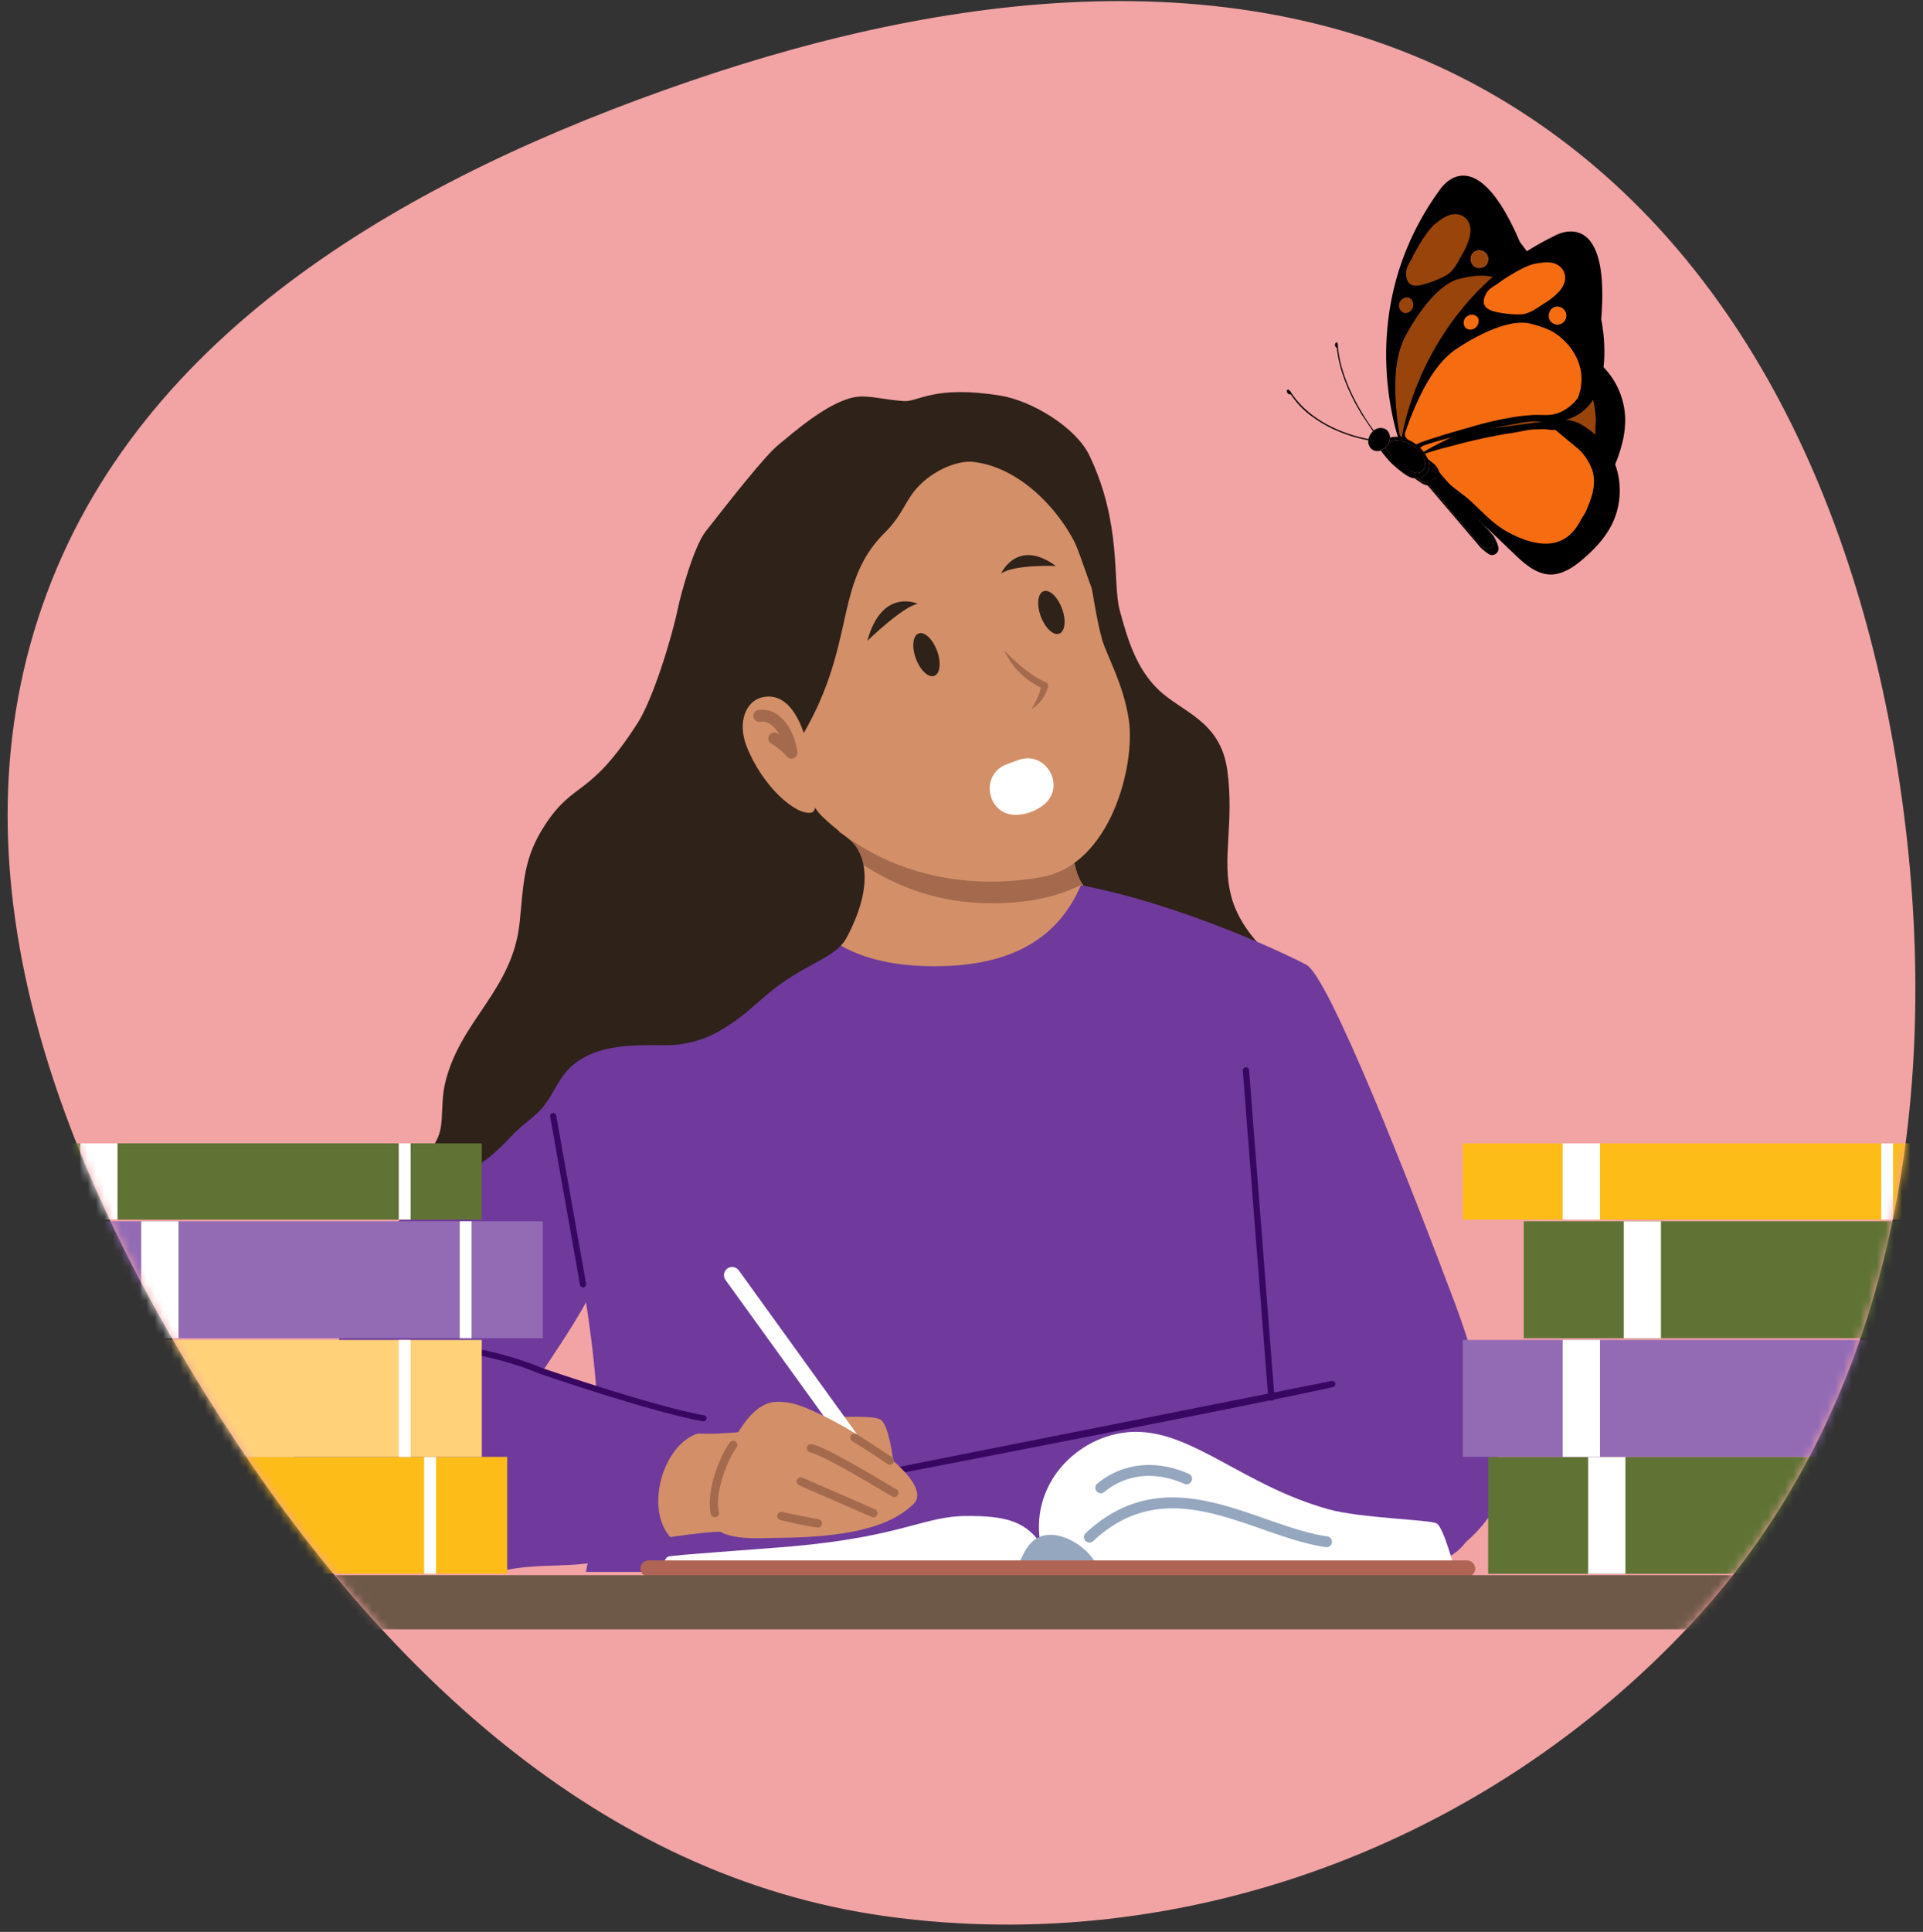 <svg xmlns="http://www.w3.org/2000/svg" width="230" height="231" fill="none" xmlns:v="https://vecta.io/nano"><rect width="100%" height="100%" fill="#333333" stroke="none"/><path d="M180.313 12.34c29.492 18.047 43.453 52.029 47.579 86.363 4.142 34.465-2.012 70.225-25.713 95.583-24.501 26.215-60.651 39.766-96.191 34.847-34.371-4.757-60.541-29.962-79.33-59.14C7.684 140.526-6.457 105.51 5.071 72.411 16.562 39.417 49.436 21.046 82.48 9.719c32.469-11.13 68.556-15.295 97.833 2.621z" fill="#f2a3a4"/><mask id="A" maskUnits="userSpaceOnUse" x="0" y="0" width="230" height="231" mask-type="alpha"><path d="M180.313 12.34c29.492 18.047 43.453 52.029 47.579 86.363 4.142 34.465-2.012 70.225-25.713 95.583-24.501 26.215-60.651 39.766-96.191 34.847-34.371-4.757-60.541-29.962-79.33-59.14C7.684 140.526-6.457 105.51 5.071 72.411 16.562 39.417 49.436 21.046 82.48 9.719c32.469-11.13 68.556-15.295 97.833 2.621z" fill="#c3e0ec"/></mask><g mask="url(#A)"><g clip-path="url(#B)"><path d="M133.912 72.929c.942 3.548 2.026 6.997 4.572 9.474 2.837 2.772 7.497 3.727 8.308 9.711.855 6.353-.693 10.525.44 14.947 1.513 5.901 7.335 8.811 10.778 13.834 2.606 3.802 2.827 6.254 1.281 10.595-4.012 11.263-7.656 14.091-18.384 16.527-11.039 2.504-22.276 4.044-33.582 4.602-3.202.156-61.308-8.15-55.544-15.453 1.546-1.958.79-4.752 1.441-7.573 1.745-7.579 8.106-11.105 8.935-19.338.486-4.811.458-7.701 3.04-11.634 3.508-5.354 5.257-3.115 11.076-12.183 1.824-2.855 4.053-10.079 4.799-13.658.355-1.724 1.913-7.429 3.323-9.23 3.321-4.245 7.155-9.095 8.675-10.335 1.716-1.404 6.041-5.253 9.291-5.747 1.555-.237 3.395.336 5.766.492 1.698.109 3.586-1.943 11.524-.653 3.769.608 9.024 3.791 10.635 7.133 3.937 8.187 2.749 15.182 3.627 18.489z" fill="#2f2219"/><path d="M116.781 126.464c-20.208 0-25.847-13.171-25.626-16.335.13-1.858 7.04-2.431 7.962-4.113.671-1.228 1.013-2.837 1.175-4.714.202-2.606.042-5.704-.181-8.934-.026-.377 4.068-2.675 4.418-2.705 5.471-.48 10.485 2.563 14.288 5.941 1.53 1.358 9.239-.833 9.367 2.634.089 2.446-.057 5.419 1.25 7.451.008.014.017.027.026.039.975 1.477 2.752 1.99 5.397 2.486 3.06.576-.164 18.25-18.076 18.25z" fill="#d38f68"/><path d="M129.46 105.729c-2.61 1.299-5.615 2.158-9.992 2.265-7.751.191-13.78-2.431-19.176-6.687.202-2.606.042-5.704-.181-8.934-.026-.377 4.067-2.675 4.418-2.705 5.471-.48 10.485 2.563 14.288 5.942 1.53 1.358 9.239-.833 9.367 2.634.089 2.446-.057 5.419 1.25 7.451.008.012.017.024.026.035z" fill="#a36a4d"/><path d="M67.254 115.389c-.182.81 6.827 22.444 4.543 36.536-1.893 5.889-9.445 14.714-11.956 20.571-4.91 11.483-15.083 1.621-23.801-.017 1.712-6.055 4.88-13.792 8.671-20.985 7.398-14.031 16.645-27.921 22.542-36.105zm106.799 40.548c1.183 3.242 2.32 6.533 2.881 9.944 1.25 7.615 1.824 20.736-6.268 20.862-6.215.095-10.227-3.51-12.715-5.82-1.216-1.129-2.971-2.229-3.934-3.56-1.118-1.541-1.621-4.053-2.146-5.867-1.191-4.154-1.824-8.456-2.125-12.767-.594-8.62.16-17.281 1.266-25.828.29-2.23 3.599-18.145 5.143-17.588 2.596.932 12.661 26.668 17.898 40.624z" fill="#6f3a9c"/><path d="M90.766 186.244c-2.267-1.187-4.359-2.92-5.627-5.143l-3.836-6.823c-1.204-2.111-1.704-3.07-3.504-4.103-.563-.322-1.364-.326-1.802-.811s.103-2.721.934-3.163c.608-.328 6.961-1.824 9.034-1.785.857.012 1.556.444 2.324.81 1.641.799 2.47 2.793 3.344 4.394l4.02 7.058c2.229 2.123 8.942.944 12.31.914 3.089-.029 6.525.798 8.179 3.404 1.368 2.154 1.048 5.218-.705 7.072-2.195 2.325-5.342 1.863-8.185 1.447-4.393-.632-12.604-1.238-16.487-3.271z" fill="#d38f68"/><path d="M162.969 165.204l-.04-.012c-3.271-.977-39.186 6.604-42.667 7.632l-.118.038c-5.378 1.216-9.487 1.948-14.926 2.872-.742.125-2.462.488-2.924 1.082-.375 1.08-.995 9.777 2.62 13.153.912.661 6.983.716 10.353 1.409 3.921.81 6.389 1.497 11.214 1.791 6.497.405 13.172.774 19.657.186 11.11-1.013 28.339-3.829 33.091-13.982 3.384-7.232-8.614-11.879-16.26-14.169z" fill="#6f3a9c"/><path d="M139.717 194.103c-13.332 0-33.436-3.382-33.685-3.423a.37.37 0 0 1-.302-.428c.008-.047.025-.093.051-.134a.38.38 0 0 1 .099-.105c.04-.028.084-.048.131-.058a.35.35 0 0 1 .144-.004c.282.048 28.267 4.754 39.921 3.039l11.855-1.743c.097-.013.195.012.274.07a.37.37 0 0 1 .075.516.37.37 0 0 1-.242.146l-11.854 1.743c-2.144.278-4.305.406-6.467.381z" fill="#380762"/><path d="M155.961 131.829c-.67 11.406-4.065 23.417-4.103 42.95 0 4.205.666 8.614 1.586 13.172H70.085c.92-4.566 1.595-8.975 1.585-13.172-.038-19.533-5.078-32.745-5.749-44.154-.882-15.032.675-14.959 1.453-15.31 8.284-3.72 14.55-7.117 26.87-9.469 3.133 7.281 9.628 9.688 17.521 9.688s14.387-2.407 17.52-9.688c12.319 2.352 25.092 8.497 26.871 9.469.02.539.685 1.48-.195 16.514z" fill="#6f3a9c"/><path d="M98.293 97.58c-1.708-1.651-2.997-5.877-3.777-8.339-1.933-6.1-2.809-9.321-4.037-16.775-.898-5.471 2.624-17.034 14.08-19.656 8.253-1.887 22.994 3.834 25.458 14.607.608 2.634 1.013 6.219 1.787 9.013.507 1.84 2.604 5.409 3.216 9.699.782 5.481-2.229 17.281-10.444 18.746-9.49 1.696-19.288-.541-26.283-7.295z" fill="#d38f68"/><path d="M131.305 67.004c-.841-2.059.608-2.432-.241-4.501-.671-1.645-.144-2.391-1.101-3.787-3.262-4.768-3.469-2.837-6.425-4.795-8.643-5.737-11.472-5.133-18.36-3.781-1.137.225-5.181.515-6.239.983-.914.405-3.518 2.582-4.345 3.145-.389.266-2.053 2.586-4.241 6.126-2.837 3.216-4.922 6.718-5.71 8.704a31.56 31.56 0 0 0-1.23 3.83c-2.92 5.929-5.597 12.446-6.851 18.238-1.09 5.04-4.641 12.014-7.852 17.814l1.129.811-.3.533c-1.319 2.367-5.421 4.413-6.268 7.246-1.645 5.506-6.592 7.514-8.89 11.146-2.091 3.299-.456 6.192-3.297 9.23-1.303 1.392-4.507 2.644-2.634 3.005 5.861 1.123 9.549-1.67 12.831-5.224 1.194-1.291 2.738-2.156 3.785-3.512 1.309-1.694 1.866-3.625 3.648-5.017 2.932-2.304 7.003-2.25 10.74-2.219a12.94 12.94 0 0 0 7.048-1.968c2.379-1.459 3.111-2.316 5.471-4.276 4.355-3.611 7.96-4.105 9.303-6.642 3.526-6.659 1.704-9.774 1.352-10.451-.683-1.311-2.15-1.971-3.279-2.926-3.019-2.551-6.89-5.392-4.703-8.681 8.201-12.276 4.645-19.814 11.145-26.305 2.393-2.385 2.432-4.031 4.345-5.856 2.061-1.978 4.713-2.797 6.189-2.647 5.112.517 9.662 4.886 12.057 9.322 1.102 2.037 2.756 8.819 4.478 9.668 1.648.811-1.098-6.097-1.554-7.212z" fill="#2f2219"/><path d="M95.831 86.828c-.906-2.193-2.416-4.006-4.728-3.435-1.874.464-2.928 2.936-1.824 5.796 1.824 4.722 5.856 8.365 7.784 7.974 1.354-.274-.097-7.597-1.232-10.335z" fill="#d38f68"/><path d="M94.665 90.712c-.098 0-.196-.02-.286-.059s-.171-.097-.237-.17a7.63 7.63 0 0 0-1.879-1.56.71.71 0 0 1-.284-.965.71.71 0 0 1 .965-.284l.261.152c-.243-.456-.58-.854-.989-1.169a1.71 1.71 0 0 0-1.297-.359.71.71 0 0 1-.811-.59c-.028-.186.018-.375.129-.527s.277-.254.463-.284c.413-.061.835-.039 1.24.065s.785.289 1.117.543c1.173.855 2.026 2.454 2.312 4.383a.71.71 0 0 1-.393.75c-.097.047-.204.072-.312.073z" fill="#a36a4d"/><path d="M102.293 177.184c-.086 0-.169-.03-.235-.085s-.111-.131-.128-.215a.37.37 0 0 1 .057-.276c.055-.081.139-.137.235-.155l57.044-11.324c.047-.011.096-.013.144-.005s.094.025.135.051a.36.36 0 0 1 .104.098c.028.04.048.084.059.132s.013.095.005.143-.025.094-.051.135-.059.076-.098.105-.084.048-.132.058c-8.916 2.065-56.59 11.239-57.07 11.33-.022.006-.046.008-.069.008z" fill="#380762"/><path d="M89.953 171.071c-1.013.166-3.214.3-4.304.351-2.067.097-8.829-.29-10.706-.831-.424 1.631-4.031 5.41-3.739 6.861.733 3.648 3.678 3.293 5.242 6.99 3.346-.685 9.299-1.486 10.657-1.271.225-1.919.75-4.821 1.204-6.772.407-1.755.827-3.772 1.645-5.328zm7.16-1.478c1.988-.069 7.111-.456 8.179.136s1.538 5.082 1.658 5.498-6.313 2.314-7.476 2.04-2.361-7.674-2.361-7.674z" fill="#d38f68"/><path d="M107.246 180.717c-.155 0-.308-.037-.446-.107s-.258-.173-.348-.299l-19.679-27.263a.98.98 0 0 1 .221-1.368c.104-.076.222-.13.348-.159s.255-.035.382-.014a.98.98 0 0 1 .638.394l19.676 27.265c.076.105.13.223.16.348s.034.255.013.382a.96.96 0 0 1-.133.358.97.97 0 0 1-.261.28.98.98 0 0 1-.571.183z" fill="#fff"/><path d="M92.231 167.696c-4.255.88-7.431 10.943-6.995 14.131.349 2.537 5.579 2.069 7.425 2.063 10.943-.029 14.518-2.12 16.542-3.995 2.853-2.634-7.145-9.36-13.196-11.7-1.694-.655-3.066-.645-3.775-.499z" fill="#d38f68"/><path d="M85.51 181.42c-.112 0-.221-.038-.309-.108a.5.5 0 0 1-.176-.275c-.274-1.139-.128-2.756.405-4.552.458-1.528 1.171-3.064 1.862-4.006.079-.107.196-.178.327-.199a.5.5 0 0 1 .372.09.49.49 0 0 1 .132.143.51.51 0 0 1 .067.184.5.5 0 0 1-.092.372c-1.189 1.621-2.634 5.538-2.112 7.735a.5.5 0 0 1 .009.196.51.51 0 0 1-.067.185c-.034.056-.079.105-.133.144a.51.51 0 0 1-.178.083.5.5 0 0 1-.109.008zm21.446-2.416c-.089 0-.177-.023-.254-.069l-.218-.129c-3.958-2.339-8.047-4.756-9.612-5.156a.5.5 0 0 1-.277-.784.5.5 0 0 1 .145-.13c.056-.034.119-.056.184-.065s.131-.006.195.011c1.702.433 5.674 2.78 9.873 5.269l.219.127a.5.5 0 0 1 .145.13c.04.053.068.113.085.176s.019.13.01.195a.5.5 0 0 1-.066.184c-.044.074-.107.135-.183.178s-.16.064-.246.063zm-2.497 2.424a.53.53 0 0 1-.176-.033l-8.714-3.797c-.059-.028-.113-.067-.157-.116a.5.5 0 0 1-.1-.167.49.49 0 0 1-.028-.193.49.49 0 0 1 .048-.189.5.5 0 0 1 .284-.257c.125-.044.263-.037.383.02l8.632 3.763c.124.047.224.141.278.262a.5.5 0 0 1 .012.382c-.035.095-.098.176-.18.234a.5.5 0 0 1-.282.091zm-6.635 1.222h-.071c-1.149-.164-2.154-.387-3.546-.697l-.847-.186a.51.51 0 0 1-.314-.219.5.5 0 0 1 .152-.691c.112-.071.247-.095.377-.067l.849.188 3.471.683a.52.52 0 0 1 .184.065c.056.033.106.079.145.131a.5.5 0 0 1-.075.674c-.091.077-.206.12-.325.119zm8.589-7.509c-.108.001-.214-.035-.3-.101-.535-.405-2.798-1.891-4.172-2.701-.114-.068-.197-.178-.23-.306a.5.5 0 0 1 .739-.555l4.255 2.764a.5.5 0 0 1 .193.33c.018.131-.016.265-.096.371-.045.06-.104.11-.171.144a.5.5 0 0 1-.218.054z" fill="#a36a4d"/><path d="M59.764 187.898c-1.433.353-14.902.191-20.7-2.683-5.236-2.446-4.255-10.231-3.423-12.631 3.212-9.258 5.739-9.232 10.943-10.284 7.058-1.418 14.59.969 18.068 1.601 2.142.391 6.932 2.189 9.022 2.979 2.432.92 3.396 1.044 5.877 1.54 3.131.626 7.978 2.027 6.665 2.391-.582.162-1.647.272-2.596.541-5.03 1.437-7.216 11.74-1.467 13.75 1.684.587-6.231-.055-9.538 1.246-3.392 1.331-8.069.371-12.85 1.55z" fill="#6f3a9c"/><path d="M152.055 167.478a.37.37 0 0 1-.251-.099c-.069-.063-.111-.149-.118-.242l-3.04-39.11c-.004-.049.001-.098.016-.145a.35.35 0 0 1 .07-.128c.032-.038.07-.069.114-.092a.38.38 0 0 1 .14-.04.36.36 0 0 1 .275.085.4.4 0 0 1 .091.114c.022.044.036.092.04.141l3.039 39.11a.36.36 0 0 1-.015.146.39.39 0 0 1-.07.128c-.032.038-.071.069-.115.091a.36.36 0 0 1-.14.041h-.036zm-67.919 2.468c-.022.002-.045.002-.067 0-6.203-1.106-19.411-5.652-19.545-5.698l-.03-.012c-.105-.047-10.74-4.714-20.037-2.027a.37.37 0 0 1-.144.013.39.39 0 0 1-.138-.044.38.38 0 0 1-.11-.093c-.03-.038-.053-.082-.066-.129a.37.37 0 0 1-.012-.143.36.36 0 0 1 .137-.247c.038-.03.081-.053.128-.066 9.382-2.711 20.047 1.848 20.528 2.057.501.172 13.362 4.584 19.419 5.674a.37.37 0 0 1 .3.427.37.37 0 0 1-.131.208c-.066.052-.148.08-.232.08zm-14.404-16.008c-.086-.001-.17-.032-.236-.087a.37.37 0 0 1-.127-.217l-3.567-20.115c-.017-.096.005-.195.061-.275s.141-.135.237-.152a.35.35 0 0 1 .144.003c.047.01.092.03.132.058a.37.37 0 0 1 .152.239l3.569 20.112a.37.37 0 0 1-.3.429l-.065.005z" fill="#380762"/><path d="M121.806 90.875l-1.388.509c-3.33 1.24-2.333 6.223 1.216 6.041a5.49 5.49 0 0 0 3.169-1.171c2.772-2.186.326-6.574-2.997-5.378z" fill="#fff"/><path d="M103.738 76.631s4.157-4.053 6.023-4.436c0 0-4.282-1.986-6.023 4.436zm22.542-8.959s-5.05-.203-6.557.92c0 0 1.935-4.306 6.557-.92zm-14.534 13.142c.7-.259.847-1.604.329-3.004s-1.506-2.325-2.206-2.066-.847 1.604-.329 3.004 1.506 2.325 2.206 2.066zm14.943-5.048c.7-.259.848-1.604.329-3.004s-1.505-2.325-2.205-2.066-.848 1.604-.33 3.004 1.506 2.325 2.206 2.066z" fill="#2f2219"/><path d="M120.115 77.772c1.502 1.522 3.062 2.95 5.006 3.834.391.148.212.608.117.875-.237.68-.638 1.291-1.167 1.779a3.37 3.37 0 0 1-.679.495 10.95 10.95 0 0 0 .74-1.418 6.76 6.76 0 0 0 .433-1.419l.243.436c-2.079-.889-3.752-2.521-4.693-4.578v-.004z" fill="#a36a4d"/><path d="M122.38 187.564H79.104s.359-1.236.796-1.433 11.087-.896 14.683-1.216c13.509-1.195 15.837-3.647 21.1-3.647 4.239 0 6.802.48 8.732 3.207-.801.669-1.541 1.725-2.035 3.089z" fill="#fff"/><path d="M130.677 187.563h43.273s-1.291-4.954-2.12-5.406-9.095-.628-12.886-1.676c-10.094-2.79-16.153-9.275-23.083-9.275-6.355 0-12.688 5.721-11.444 13.271 2.157-.563 5.245.965 6.26 3.086z" fill="#fff"/><path d="M131.663 178.552a.66.66 0 0 1-.652-.718.66.66 0 0 1 .074-.244c.041-.076.096-.143.163-.197 1.457-1.215 3.243-1.969 5.131-2.164 1.884-.203 3.838.138 5.805.995a.65.65 0 0 1 .21.145c.059.062.106.134.137.214s.047.165.045.251a.67.67 0 0 1-.055.249.65.65 0 0 1-.145.209c-.062.06-.135.107-.215.138s-.165.047-.251.046a.63.63 0 0 1-.249-.055c-3.532-1.54-6.936-1.191-9.585.981a.64.64 0 0 1-.413.15zm27.002 6.444a.5.5 0 0 1-.095 0c-2.479-.362-4.981-1.236-7.632-2.16-6.671-2.328-13.577-4.736-20.193 1.435-.127.118-.295.181-.468.175a.65.65 0 0 1-.454-.208.64.64 0 0 1-.135-.216c-.03-.081-.044-.166-.041-.252a.65.65 0 0 1 .059-.249c.035-.078.086-.148.149-.207 3.226-3.005 6.807-4.399 10.943-4.255 3.603.122 7.141 1.356 10.564 2.551 2.587.902 5.033 1.757 7.388 2.102a.66.66 0 0 1 .24.084c.074.044.138.102.189.171a.66.66 0 0 1 .122.484.65.65 0 0 1-.219.388c-.116.1-.264.156-.417.157z" fill="#95a6bf"/><path d="M130.677 187.564c-1.013-2.122-4.103-3.648-6.26-3.087-.81.673-1.54 1.723-2.038 3.087h8.298z" fill="#fff"/><path d="M130.677 187.563c-1.013-2.121-4.255-4.135-6.26-3.086-.907.472-1.54 1.723-2.038 3.086h8.298z" fill="#95a6bf"/><path d="M130.678 188.216h-8.308c-.105 0-.208-.025-.302-.073s-.173-.119-.233-.205-.101-.188-.115-.294a.67.67 0 0 1 .036-.314c.693-1.892 1.418-2.954 2.351-3.445.857-.445 1.919-.48 3.072-.095.881.305 1.695.775 2.401 1.384.698.576 1.269 1.289 1.678 2.096a.66.66 0 0 1 .062.319.65.65 0 0 1-.099.311c-.056.094-.136.173-.231.228s-.202.085-.312.088zm-7.331-1.305h6.124c-.72-.848-1.649-1.493-2.696-1.87-.563-.187-1.378-.339-2.054.014-.479.249-.931.859-1.374 1.856z" fill="#95a6bf"/><path d="M175.465 188.542H77.588a.98.98 0 0 1-.979-.978c0-.26.103-.509.287-.692s.433-.287.692-.287h97.877a.98.98 0 0 1 .979.979c0 .259-.104.508-.287.692a.98.98 0 0 1-.692.286z" fill="#b06554"/><path d="M243.904 188.348H-20.975v6.47h264.879v-6.47z" fill="#6e5847"/><path d="M60.662 174.201H.68v13.983h59.982v-13.983z" fill="#febc18"/><path d="M52.151 174.201h-1.419v13.983h1.419v-13.983zm-35.056 0h-4.458v13.983h4.458v-13.983z" fill="#fff"/><path d="M57.623 160.219H-2.359v13.982h59.982v-13.982z" fill="#ffd27a"/><path d="M49.112 160.219h-1.419v13.982h1.419v-13.982zm-35.058 0H9.596v13.982h4.458v-13.982z" fill="#fff"/><path d="M64.918 146.034H4.936v13.983h59.982v-13.983z" fill="#936bb5"/><path d="M56.407 146.034h-1.418v13.983h1.418v-13.983zm-35.058 0h-4.458v13.983h4.458v-13.983z" fill="#fff"/><path d="M57.623 136.713H-2.359v9.119h59.982v-9.119z" fill="#5f7334"/><path d="M49.112 136.713h-1.419v9.119h1.419v-9.119zm-35.058 0H9.596v9.119h4.458v-9.119z" fill="#fff"/><path d="M237.975 174.201h-59.983v13.983h59.983v-13.983z" fill="#5f7334"/><path d="M229.463 174.201h-1.418v13.983h1.418v-13.983zm-35.056 0h-4.458v13.983h4.458v-13.983z" fill="#fff"/><path d="M234.936 160.219h-59.983v13.982h59.983v-13.982z" fill="#936bb5"/><path d="M226.424 160.219h-1.418v13.982h1.418v-13.982zm-35.058 0h-4.458v13.982h4.458v-13.982z" fill="#fff"/><path d="M242.23 146.034h-59.982v13.983h59.982v-13.983z" fill="#5f7334"/><path d="M198.661 146.034h-4.458v13.983h4.458v-13.983z" fill="#fff"/><path d="M234.936 136.713h-59.983v9.119h59.983v-9.119z" fill="#febc18"/><path d="M226.424 136.713h-1.418v9.119h1.418v-9.119zm-35.058 0h-4.458v9.119h4.458v-9.119z" fill="#fff"/></g></g><path d="M170.691 53.469l.289.153 1.271.669.072.087c.464.539 1.203.767 1.895.963l2.416.692 9.059 2.595c1.343.383 2.813.755 4.137.453a3.55 3.55 0 0 0 .865-.311c1.291-.663 2.018-2.059 2.551-3.411a18.23 18.23 0 0 0 .75-2.266c.276-1.034.403-2.102.378-3.171-.092-2.242-1.003-4.373-2.561-5.988a9.05 9.05 0 0 0-2.638-1.871 9.1 9.1 0 0 0-2.274-.729 9.02 9.02 0 0 0-1.001-.124c-.569-.052-1.142-.001-1.692.153-.222.071-.44.155-.652.251a6.35 6.35 0 0 0-1.58.989l-.49.34-1.79 1.251-3.403 2.376-1.061.865-.037.035a4.18 4.18 0 0 1 1.404.087 9.68 9.68 0 0 1 1.73.603l.04.017.289.127.7.32.176.084 1.064.519 1.378.732c.133.075.288.167.309.314.043.196-.136.369-.303.481a7.37 7.37 0 0 1-2.333.885l-1.972.461-6.141 1.219-.845.153z" fill="#000"/><path d="M169.76 52.999l.078.035c.032.012.064.025.095.04.112.048.222.102.328.161.038.017.073.038.107.058l.329-.346.628-.649.303-.288.415-.407.643-.611 1.903-1.73.533-.464 1.474-1.251.473-.288 1.706-1.387.208-.167.36-.288.055-.043.709-.559.289-.208.144-.101.147-.095.15-.092.147-.087.317-.164.176-.084.208-.092.334-.147.556-.271.119-.06.421-.239c-.299-.259-.653-.447-1.035-.548-.188.104-.387.205-.594.288l-.511.228a6.42 6.42 0 0 0-1.188.64l-.328.239-.444.346-.165.127-.743.577-.395.311-.018.014-.412.332-.023.017-.225.182-.675.548c-.43.263-.819.588-1.153.966l-2.681 2.329-1.056 1.202-1.104 1.297-.219.265a.15.15 0 0 0-.029.032l-.031.038-.047.055-.279.34z" fill="#00a4c0"/><path d="M167.192 52.248l.092.288.04.13v.029l.101-.017a4.12 4.12 0 0 1 .542-.037c.236 0 .471.018.704.055a4.67 4.67 0 0 1 .576.124l.15.043c.981-1.074 2.017-2.095 3.105-3.059l2.682-2.33.037-.035 1.096-.905.032-.026.674-.548.225-.182.023-.017.412-.331.018-.014.395-.311.744-.577.164-.127.444-.346.329-.239c.372-.255.77-.469 1.187-.64l.511-.228.594-.288a8.05 8.05 0 0 0 1.476-1.029l.288-.268a5.39 5.39 0 0 0 1.499-2.86c.54-2.964-1.245-6.262-2.476-8.107l-.288-.427-.779-1.032-.04-.089c-.483-1.144-1.031-2.26-1.641-3.342-4.645-8.13-7.926-2.768-7.926-2.768a33.34 33.34 0 0 0-4.125 7.496l-.263.686-.086.242c-3.385 9.486-1.439 18.031-.516 21.088zm10.584-20.617a1.09 1.09 0 0 1-.144.156 1.1 1.1 0 0 1-.11.084 1.07 1.07 0 0 1-1.041.063 1 1 0 0 1-.23-.153l-.044-.043-.029-.029c-.113-.13-.194-.285-.236-.453 0-.032 0-.066-.02-.101-.029-.171-.017-.345.034-.51a.92.92 0 0 1 .067-.167.98.98 0 0 1 .271-.331 1.05 1.05 0 0 1 .46-.197c.168-.028.339-.014.5.038.239.07.445.226.576.438a1.03 1.03 0 0 1 .159.551 1.11 1.11 0 0 1-.213.663v-.009z" fill="#000"/><path d="M168.548 35.615c.456.193.6.842.375 1.286a.92.92 0 0 1-.986.516.94.94 0 0 1-.515-.445c-.109-.208-.137-.449-.076-.676.133-.516.735-.879 1.202-.68zm-1.208 16.053a35.52 35.52 0 0 1-.461-5.478c.017-1.963.251-4.108 1.153-5.879l.092-.179c.225-.407 3.172-6.026 6.464-6.801 2.307-.545 3.247-.401 4.325-.121.482.127 4.244 1.124 4.786 5.291-.002.098-.02.195-.052.288-.148.783-.47 1.523-.942 2.165l-.199.239a4.01 4.01 0 0 1-.891.752l-.312.182-1.484.779a22.77 22.77 0 0 0-1.826 1.237c-1.173.893-2.299 1.847-3.373 2.857l-2.92 2.811-1.396 1.442-.689.727c-.107.115-.251.346-.407.505-.025.047-.055.091-.089.133-.193.242-1.153-.202-1.441-.329-.24-.101-.303-.381-.338-.62zm4.698-.075l2.546-2.327.534-.464 1.473-1.251c.157-.102.306-.217.444-.343.254-.225.556-.461.865-.686l.865-.649 1.335-1.052a6.68 6.68 0 0 1 1.187-.75c.389-.269.82-.469 1.275-.594l.539-.288c0 .017 3.443.718 3.667.796.937.282 1.796.775 2.512 1.442 1.003 1.018 1.329 2.307 1.496 3.699l.092.891a4.47 4.47 0 0 1-.043.865c-.095.975.64 5.766-6.891 5.781-2.081 0-3.849-.683-5.864-1.211-.995-.262-2.105-.346-3.102-.603-1.084-.288-2.428-.254-3.46-.735l-.836-.611-.242-.158-.073-.043 1.681-1.707zm5.587-19.808a.76.76 0 0 1-.107.084c-.153.099-.33.156-.512.168a1.06 1.06 0 0 1-.528-.104.97.97 0 0 1-.228-.153l-.046-.043-.029-.029a1.12 1.12 0 0 1-.249-.505c-.039-.187-.03-.38.027-.562.017-.057.039-.112.066-.164a.96.96 0 0 1 .271-.331 1.08 1.08 0 0 1 .397-.181 1.09 1.09 0 0 1 .437-.008 1.08 1.08 0 0 1 .403.165 1.09 1.09 0 0 1 .306.312 1.07 1.07 0 0 1-.208 1.352zm-9.437.642c.049-.597.577-1.228.799-1.782.101-.242 1.574-2.998 2.644-3.855 1.208-.969 1.9-1.289 2.779-1.153.516.084 1.837.692 1.361 2.716a8.06 8.06 0 0 1-.865 2.018c-.525.94-1.006 2.018-1.943 2.56a13.27 13.27 0 0 1-2.676 1.072c-.519.144-2.275.669-2.099-1.577z" fill="#99440b"/><path d="M169.344 53.484l.026.035.029.043.374.525.49.686.358.496.623.865c0 .038.014.075.023.113a2.25 2.25 0 0 0 .378.804 3.5 3.5 0 0 0 .204.265c.202.234.417.456.643.666l.101.095 2.186 2.093.677.649.014.017 5.64 5.4c1.234 1.182 2.641 2.436 4.351 2.459 1.441 0 2.747-.879 3.849-1.825 1.415-1.214 2.724-2.595 3.537-4.284a9.14 9.14 0 0 0 .865-4.457 8.87 8.87 0 0 0-.346-2.033c-.383-1.293-1.05-2.485-1.952-3.489-.585-.658-1.265-1.224-2.018-1.681-.476-.314-1.007-.536-1.565-.654-.228-.044-.458-.073-.69-.086a6.37 6.37 0 0 0-1.865.141l-.577.072-4.235.556-1.124.138-.909.113-.109.02c-.135.019-.271.031-.407.035-.348 0-.715 0-1.026.034-1.104.141-3.171.753-4.847 1.295l-1.96.652-.378.127-.36.115z" fill="#000"/><path d="M169.533 53.722a4.69 4.69 0 0 1 .502.45l.239-.141.646-.372.058-.035.576-.309.577-.305 3.094-1.525.643-.288 1.764-.79.536-.147 1.99-.839h.023l.135-.058.219-.089.072-.029.038-.015.308-.127.545-.219.15-.061.093-.037.331-.124.156-.052h.014l.165-.049c.05-.017.101-.031.152-.043l.415-.095.122-.023.187-.032.228-.029.36-.046.606-.107.155-.032h.044l.118-.026.288-.072c-.216-.329-.501-.607-.836-.813l-.652.124-.556.072c-.584.064-1.156.206-1.701.424l-.164.063-.087.035-.268.107-.188.072-.109.046-.199.078-.349.144-.447.179-.164.069-.358.144-.498.208h-.018l-.813.343a2.59 2.59 0 0 0-.576.19l-.828.415-3.226 1.491-1.347.865-1.012.666-.435.288-.262.173-.032.026-.043.026-.061.04-.029.017-.291.173z" fill="#f66d11"/><path d="M167.723 51.953l-.055.288c-.017.092 0 .087-.023.127s0 .058 0 .084c.614.214 1.175.558 1.643 1.009l.113.11.357-.13.407-.141 1.519-.479 1.871-.51 3.46-.81 1.301-.274.152-.032c.013.002.025.002.038 0l.865-.17h.02l.531-.104.38-.072.176-.032.47-.087.372-.069.213-.037.113-.023.199-.035.288-.052h.092l.173-.032a6.47 6.47 0 0 1 1.75-.069l.56.04h.666a7.96 7.96 0 0 0 1.784-.225l.369-.107a5.36 5.36 0 0 0 2.269-1.384c.636-.67 1.122-1.468 1.425-2.341 1.311-3.575.288-8.217.288-8.217.502-6.127-.513-8.796-1.814-9.863-1.66-1.367-3.788-.104-3.788-.104l-.239.118c-2.317 1.153-4.492 2.572-6.482 4.227l-.086.069c-.289.233-.542.464-.805.701l-.092.081-.709.66a31.7 31.7 0 0 0-1.909 1.995 35.13 35.13 0 0 0-7.669 14.935l-.193.954zm19.605-14.3c.007.096.001.193-.017.288a1.08 1.08 0 0 1-.801.827 1 1 0 0 1-.133.023c-.102.009-.205.003-.306-.017-.258-.053-.487-.2-.643-.412a.76.76 0 0 1-.069-.11.66.66 0 0 1-.063-.133c-.008-.02-.015-.04-.02-.061v-.04a1.06 1.06 0 0 1 0-.525 1.15 1.15 0 0 1 .288-.519c.042-.042.087-.081.135-.115a.99.99 0 0 1 .211-.112c.06-.024.123-.043.187-.055.144-.02.29-.011.43.027s.272.103.386.193a1.08 1.08 0 0 1 .279.329c.07.127.113.267.128.412h.008z" fill="#000"/><path d="M176.696 37.908c.311.383.135 1.026-.271 1.315-.16.123-.356.189-.557.189a.91.91 0 0 1-.556-.189c-.16-.172-.249-.398-.25-.633s.09-.461.25-.633c.36-.401 1.064-.441 1.384-.049zm-8.563 13.626c.586-1.736 1.304-3.425 2.148-5.051.931-1.73 2.139-3.517 3.766-4.659l.167-.112c.389-.257 5.631-3.843 8.891-2.998 2.29.594 3.06 1.153 3.873 1.912.366.337 3.226 2.975 1.761 6.92a1.01 1.01 0 0 1-.176.228 5.29 5.29 0 0 1-1.848 1.47l-.288.121a4.04 4.04 0 0 1-1.153.248l-.361.017c-.556 0-1.121-.04-1.678 0a22.31 22.31 0 0 0-2.188.242 41.48 41.48 0 0 0-4.325.952l-3.895 1.121-1.906.614-.945.32c-.15.052-.387.19-.597.26-.046.029-.093.052-.139.075-.288.124-.94-.724-1.133-.969a.74.74 0 0 1 .026-.709zm4.184 2.133l3.339-.865.689-.161 1.885-.418a3.34 3.34 0 0 0 .554-.095l1.078-.208 1.082-.161 1.669-.311a7.15 7.15 0 0 1 1.401-.107c.469-.055.944-.031 1.404.072l.617-.014c0 .014 2.708 2.243 2.883 2.416a6.41 6.41 0 0 1 1.543 2.459c.409 1.369.095 2.661-.407 3.97l-.334.83c-.121.259-.267.505-.435.735-.543.816-2.128 5.397-8.794 1.894-1.842-.969-3.085-2.402-4.613-3.809-.758-.698-1.701-1.292-2.465-1.981-.831-.752-2.018-1.361-2.713-2.269l-.456-.931c-.04-.084-.089-.167-.138-.251l-.044-.072c.684-.262 1.451-.49 2.255-.724zm14.187-14.908a1.03 1.03 0 0 1-.135.023 1.06 1.06 0 0 1-.949-.429 1.02 1.02 0 0 1-.133-.242.63.63 0 0 1-.02-.061c.002-.013.002-.027 0-.04-.041-.185-.035-.378.018-.561s.151-.349.285-.483a.97.97 0 0 1 .133-.115c.119-.084.254-.141.398-.167s.292-.013.434.025.274.104.39.195a1.08 1.08 0 0 1 .28.333 1.09 1.09 0 0 1 .127.417c.014.252-.061.502-.213.704a1.08 1.08 0 0 1-.615.403zm-8.637-3.835c.32-.505 1.081-.819 1.539-1.202.202-.17 2.791-1.917 4.135-2.174 1.525-.288 2.283-.251 2.993.288.415.314 1.303 1.47-.067 3.036a8.05 8.05 0 0 1-1.709 1.372c-.906.577-1.84 1.323-2.915 1.355-.963.009-1.924-.088-2.866-.288-.516-.13-2.315-.481-1.11-2.387z" fill="#f66d11"/><g fill="#000"><path d="M163.712 52.507l-.288-.055a17.8 17.8 0 0 1-3.131-.948c-1.863-.761-4.414-2.2-5.991-4.746 0 0-.225-.26-.346-.121a.23.23 0 0 0-.041.116.24.24 0 0 0 .02.121.36.36 0 0 0 .073.145c.035.042.079.075.129.097a.66.66 0 0 0 .251.035c.697 1.062 1.59 1.981 2.632 2.707a14.89 14.89 0 0 0 3.224 1.779 17.85 17.85 0 0 0 3.099.943l.358.069c.001-.047.004-.094.011-.141zm.504-.932l-1.375-2.061-.597-1.038c-.948-1.73-2.101-4.276-2.335-6.848-.083-.051-.149-.124-.193-.21a.38.38 0 0 1 0-.349c.02-.043.086-.15.176-.124.031 0 .135.072.124.375.17 2.638 1.366 5.308 2.338 7.084l.392.689a27.55 27.55 0 0 0 1.566 2.39c-.024.029-.061.049-.096.092zm12.474 13.219c.06.072.795.747 1.084.807a.68.68 0 0 0 .298-.005.69.69 0 0 0 .457-.363c.045-.09.069-.189.072-.29 0-.329-.467-1.251-.53-1.326l-6.15-7.208v-.202l6.706 7.865a4.6 4.6 0 0 1 .32.62 2.78 2.78 0 0 1 .288.905c-.003.16-.056.316-.15.445a.79.79 0 0 1-.377.281c-.135.047-.281.057-.421.029a.98.98 0 0 1-.289-.144c-.34-.232-.66-.495-.954-.784l-6.706-7.865c.067.014.134.023.202.029l6.15 7.205z"/><path d="M178.606 64.949a.68.68 0 0 1-.072.29.69.69 0 0 1-.457.363c-.098.023-.2.025-.298.005-.289-.061-1.024-.735-1.084-.807l-6.15-7.208a1.28 1.28 0 0 0 .957-.288 1.29 1.29 0 0 0 .303-.408 1.28 1.28 0 0 0 .121-.494l6.15 7.208c.063.089.539 1.012.53 1.341z"/><path d="M169.61 57.299c.724.49 1.6.464 1.955-.06s.058-1.344-.663-1.834c-.042-.253-.121-.499-.234-.73l.156.242.649.525a1.97 1.97 0 0 1 .634.902c.02.065.037.132.049.199.039.166.044.339.014.507a1.28 1.28 0 0 1-.184.473 1.3 1.3 0 0 1-.371.346 1.29 1.29 0 0 1-.477.175c-.066 0-.132.02-.202.026-.366-.025-.719-.154-1.014-.372l-.75-.505s.034.026.288 0a.47.47 0 0 1 .15.104z"/><path d="M171.564 57.225c-.355.525-1.231.551-1.955.061l-.144-.107c.239-.015.471-.083.681-.197s.393-.274.536-.466a1.55 1.55 0 0 0 .219-1.125c.72.49 1.017 1.309.663 1.834z"/><path d="M165.131 53.867a1.51 1.51 0 0 0 .553-.326c.652.692.718 1.344 1.779 2.062 1.214.822 2.232 1.378 2.76.6s-.029-2.076-1.24-2.898c-1.035-.701-2.215-.827-2.866-.366a1.57 1.57 0 0 0 .135-.623 2.76 2.76 0 0 1 1.154-.04c.64.113 1.249.363 1.784.732l.127.089c.104.075.202.153.289.233.173.145.335.303.484.473l.055.066a2.66 2.66 0 0 1 .178.225c.134.18.249.373.344.577.113.23.191.476.233.729a1.55 1.55 0 0 1-.219 1.124 1.64 1.64 0 0 1-.535.466c-.21.114-.443.182-.682.197-.816.095-1.499-.525-2.151-1.023-.856-.663-1.34-1.225-2.182-2.298z"/><path d="M166.118 52.937c.652-.461 1.831-.334 2.866.366 1.211.822 1.767 2.119 1.24 2.898s-1.626.219-2.84-.603c-1.061-.718-.805-1.012-1.698-2.059a1.78 1.78 0 0 0 .288-.317 1.91 1.91 0 0 0 .144-.285z"/><path d="M165.958 53.225c-.082.117-.179.224-.288.317a1.52 1.52 0 0 1-.553.326 1.11 1.11 0 0 1-.506.062 1.1 1.1 0 0 1-.48-.171 1.22 1.22 0 0 1-.422-.588c-.077-.234-.081-.487-.011-.724 0-.046.023-.089.038-.136a1.84 1.84 0 0 1 .213-.438c.075-.104.16-.201.254-.288.034-.035.072-.063.106-.092a1.24 1.24 0 0 1 1.459-.147 1.15 1.15 0 0 1 .47.977 1.57 1.57 0 0 1-.135.623c-.041.097-.089.191-.145.28z"/></g><defs><clipPath id="B"><path fill="#fff" transform="translate(-20.975 25.259)" d="M0 0h264.879v169.56H0z"/></clipPath></defs></svg>